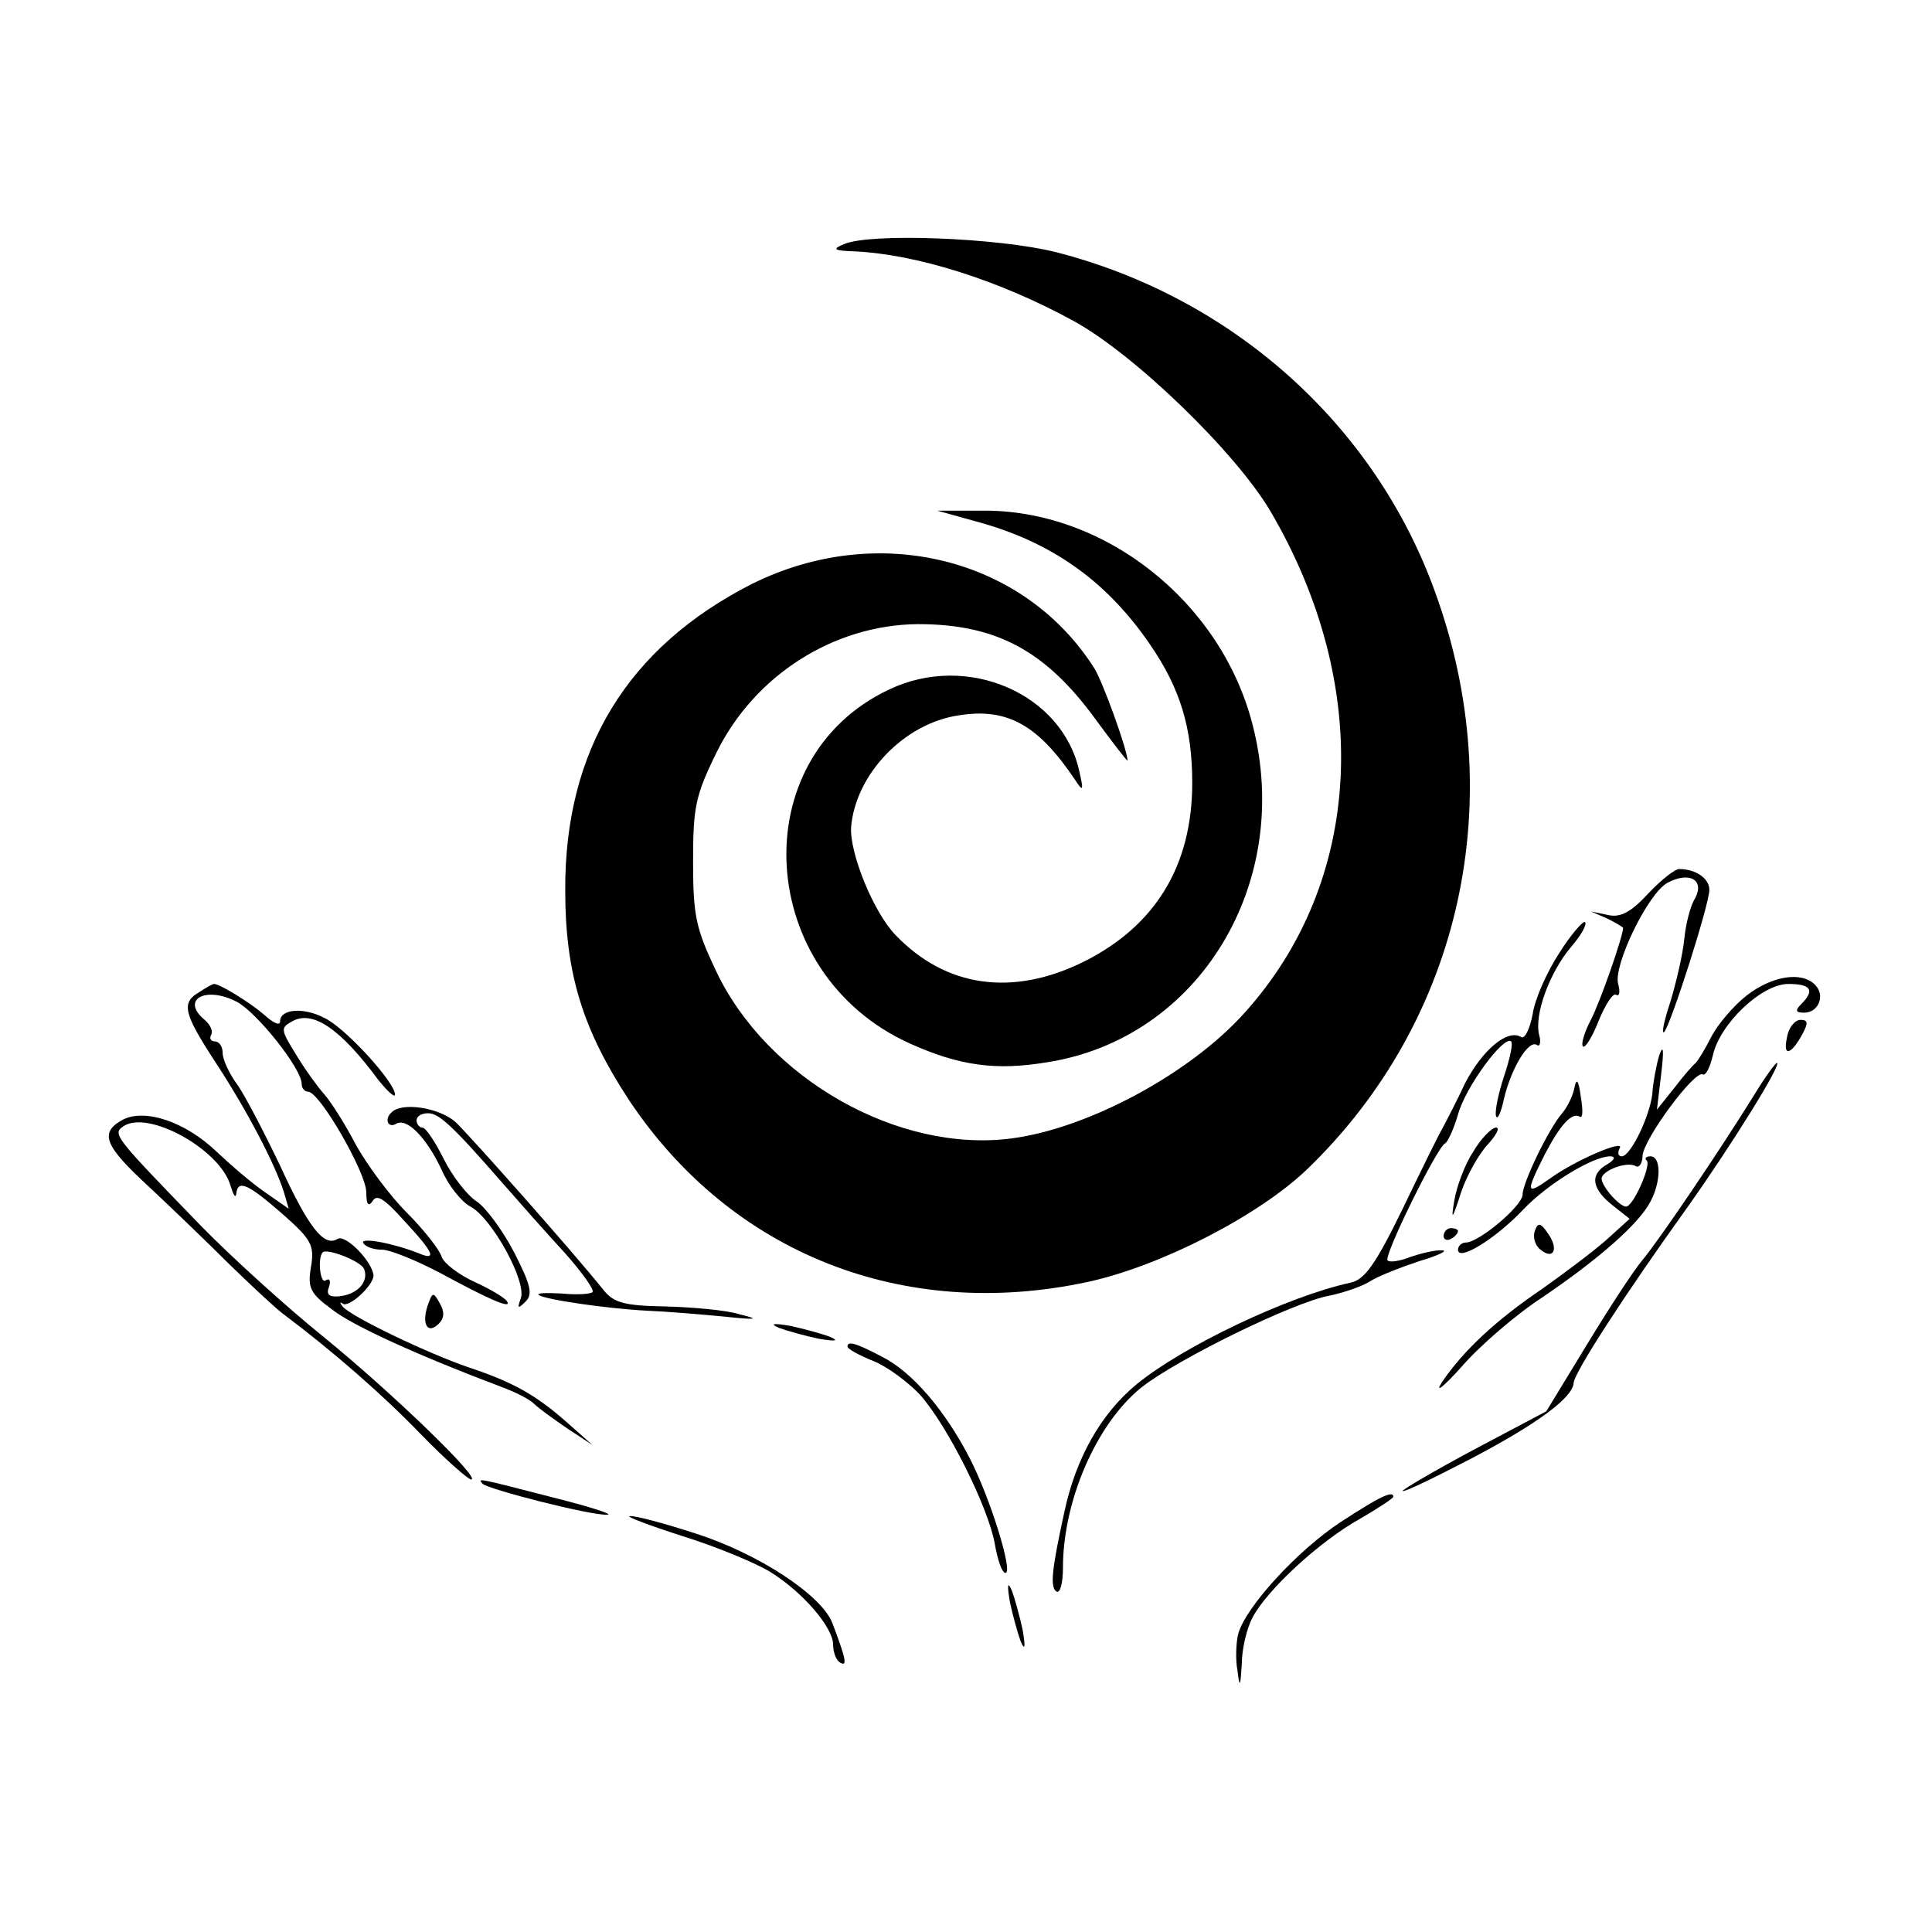 <?xml version="1.0" standalone="no"?>
<!DOCTYPE svg PUBLIC "-//W3C//DTD SVG 20010904//EN"
 "http://www.w3.org/TR/2001/REC-SVG-20010904/DTD/svg10.dtd">
<svg version="1.0" xmlns="http://www.w3.org/2000/svg"
 width="269pt" height="269pt" viewBox="0 0 269 269"
 preserveAspectRatio="xMidYMid meet">
<g transform="translate(0,269) scale(0.1,-0.1)"
fill="#000000" stroke="none">
<path d="M1175 2350 c-17 -7 -14 -9 15 -10 86 -4 201 -40 305 -97 84 -46 225
-182 274 -265 143 -244 129 -515 -36 -698 -76 -85 -218 -161 -324 -175 -158
-21 -341 83 -412 233 -28 59 -32 77 -32 152 0 76 3 92 33 153 53 107 163 177
280 178 108 0 177 -36 247 -132 25 -34 45 -60 45 -58 -1 17 -34 108 -46 128
-98 155 -302 205 -477 118 -173 -88 -261 -231 -260 -427 0 -115 24 -193 89
-292 142 -213 381 -308 638 -253 102 22 240 93 307 158 214 207 282 515 177
803 -84 233 -282 410 -528 473 -80 20 -259 27 -295 11z"/>
<path d="M1359 1964 c104 -28 181 -82 242 -171 42 -61 59 -116 59 -193 0 -115
-51 -199 -151 -249 -99 -49 -192 -36 -262 37 -31 32 -64 114 -62 150 6 74 74
145 150 156 68 11 111 -14 162 -90 11 -17 12 -15 6 11 -23 109 -156 167 -265
115 -204 -96 -186 -396 29 -493 69 -31 120 -38 191 -26 212 33 343 250 286
470 -44 172 -207 300 -377 298 l-62 0 54 -15z"/>
<path d="M2295 1446 c-24 -26 -39 -34 -56 -30 l-24 5 23 -10 c12 -6 22 -12 22
-13 -1 -14 -32 -103 -45 -128 -9 -17 -14 -34 -11 -37 3 -3 13 13 22 36 9 22
20 39 24 36 5 -3 6 4 3 15 -7 26 42 127 69 141 30 16 52 4 38 -22 -7 -11 -13
-37 -15 -57 -2 -21 -11 -59 -19 -86 -9 -27 -13 -46 -9 -43 9 9 63 178 63 198
0 16 -19 29 -42 29 -6 0 -25 -15 -43 -34z"/>
<path d="M2171 1363 c-17 -26 -34 -64 -37 -85 -4 -21 -11 -35 -16 -32 -19 12
-54 -18 -78 -64 -12 -26 -27 -54 -31 -62 -5 -8 -30 -59 -56 -113 -38 -78 -53
-99 -73 -103 -87 -19 -232 -88 -297 -141 -50 -41 -85 -103 -101 -178 -18 -82
-20 -105 -11 -111 5 -3 9 12 9 33 0 94 47 201 109 251 49 39 212 119 262 128
19 4 43 12 55 19 12 8 43 20 70 29 27 8 41 15 32 15 -9 1 -29 -4 -44 -9 -15
-6 -29 -8 -32 -5 -6 6 69 158 80 163 4 2 12 20 18 40 10 38 64 111 74 102 3
-3 -2 -25 -10 -49 -8 -24 -13 -49 -11 -55 2 -6 7 5 11 24 10 42 34 83 46 75 4
-3 6 4 3 14 -7 28 14 86 44 122 14 16 23 32 20 35 -2 3 -19 -16 -36 -43z"/>
<path d="M2432 1304 c-18 -14 -40 -40 -49 -57 -9 -18 -19 -34 -22 -37 -4 -3
-17 -18 -30 -35 l-24 -30 6 50 c4 34 3 42 -3 25 -4 -14 -8 -36 -9 -48 -1 -30
-30 -92 -43 -92 -5 0 -6 5 -3 11 9 14 -63 -17 -97 -42 -34 -24 -34 -20 -7 34
22 42 38 59 49 52 4 -2 4 10 1 28 -3 23 -6 27 -9 12 -2 -11 -10 -27 -17 -35
-19 -22 -55 -97 -55 -113 0 -16 -61 -67 -79 -67 -6 0 -11 -5 -11 -10 0 -17 52
15 90 55 35 37 98 75 122 75 8 0 6 -5 -4 -11 -25 -14 -22 -34 7 -57 l24 -19
-32 -29 c-18 -16 -58 -46 -89 -68 -65 -44 -110 -86 -140 -130 -11 -17 1 -8 27
21 25 29 76 73 113 97 78 53 134 102 150 133 15 28 15 63 0 63 -6 0 -9 -3 -5
-6 6 -7 -19 -64 -29 -64 -9 0 -34 28 -34 39 0 11 36 25 48 17 4 -2 9 4 9 15 2
24 73 120 84 113 4 -2 10 10 14 27 10 44 68 99 105 99 32 0 37 -9 18 -28 -9
-9 -8 -12 4 -12 20 0 30 24 15 39 -19 19 -60 12 -95 -15z"/>
<path d="M278 1309 c-26 -15 -23 -29 22 -98 44 -67 83 -142 95 -180 l7 -24
-33 23 c-19 13 -49 39 -68 57 -43 41 -99 60 -130 44 -33 -18 -26 -36 36 -93
31 -29 82 -78 112 -108 31 -30 65 -62 76 -70 68 -51 138 -112 191 -167 34 -35
66 -63 70 -63 15 0 -110 121 -206 199 -52 42 -129 112 -170 154 -121 125 -124
128 -108 139 35 23 135 -33 149 -83 4 -13 7 -18 8 -11 2 20 16 14 64 -28 41
-36 45 -44 40 -74 -5 -29 -1 -37 29 -59 29 -23 122 -65 236 -108 19 -7 39 -17
45 -23 7 -7 28 -22 47 -35 l35 -23 -35 31 c-43 38 -74 56 -137 77 -56 19 -165
71 -176 85 -4 5 -4 7 0 4 8 -7 43 25 43 39 -1 19 -39 58 -50 51 -19 -12 -41
17 -80 102 -22 46 -48 96 -59 112 -12 16 -21 36 -21 45 0 9 -5 16 -11 16 -5 0
-8 4 -5 9 3 5 -1 14 -9 21 -34 28 1 48 45 25 28 -15 90 -93 90 -114 0 -6 4
-11 9 -11 16 0 81 -113 81 -140 0 -17 3 -21 9 -12 6 10 17 2 44 -28 41 -44 46
-56 20 -45 -35 14 -83 23 -77 14 3 -5 14 -9 26 -9 11 0 48 -15 82 -33 70 -38
99 -50 92 -39 -3 5 -23 17 -45 27 -22 10 -43 26 -46 35 -3 10 -25 38 -49 62
-23 23 -55 66 -71 95 -15 29 -35 60 -44 70 -9 10 -27 35 -39 55 -21 34 -22 37
-5 46 28 16 67 -10 120 -82 13 -16 23 -25 23 -20 0 17 -70 94 -99 107 -29 15
-61 12 -61 -5 0 -7 -10 -2 -22 9 -21 18 -62 43 -70 43 -2 0 -11 -5 -20 -11z
m229 -386 c7 -18 -10 -36 -36 -38 -13 -1 -17 3 -13 13 3 9 1 13 -5 9 -7 -4
-11 30 -4 39 5 7 54 -12 58 -23z"/>
<path d="M2488 1245 c-6 -27 6 -24 22 6 8 15 7 19 -3 19 -8 0 -17 -11 -19 -25z"/>
<path d="M2444 1168 c-52 -84 -133 -203 -156 -231 -13 -15 -48 -69 -79 -120
l-56 -92 -102 -54 c-56 -30 -100 -56 -98 -57 2 -2 45 19 97 46 93 49 139 84
141 104 0 14 73 126 157 243 62 87 134 203 126 203 -2 0 -16 -19 -30 -42z"/>
<path d="M545 1141 c-10 -9 -5 -22 6 -16 15 10 43 -19 64 -64 9 -21 27 -44 40
-51 30 -16 79 -105 70 -128 -5 -14 -4 -15 7 -4 10 10 7 23 -16 68 -16 31 -40
63 -52 71 -13 8 -34 35 -46 59 -12 24 -25 44 -30 44 -4 0 -8 5 -8 10 0 6 7 10
16 10 15 0 33 -16 107 -101 21 -24 58 -66 83 -93 24 -27 42 -52 39 -55 -3 -3
-23 -4 -43 -2 -20 1 -35 1 -32 -2 7 -6 93 -19 152 -22 26 -1 73 -5 105 -8 47
-5 52 -4 23 3 -19 6 -66 10 -104 11 -56 1 -71 5 -85 22 -44 55 -186 215 -207
235 -23 20 -75 28 -89 13z"/>
<path d="M2051 1086 c-12 -18 -23 -49 -26 -67 -5 -29 -3 -28 9 10 8 24 25 54
37 67 12 13 18 24 12 24 -6 0 -21 -15 -32 -34z"/>
<path d="M2137 976 c-3 -8 0 -20 8 -26 18 -15 26 1 10 23 -10 15 -14 15 -18 3z"/>
<path d="M2010 969 c0 -5 5 -7 10 -4 6 3 10 8 10 11 0 2 -4 4 -10 4 -5 0 -10
-5 -10 -11z"/>
<path d="M595 871 c-8 -26 1 -39 16 -24 8 8 8 17 1 29 -9 16 -10 15 -17 -5z"/>
<path d="M1085 841 c11 -4 36 -11 55 -15 24 -4 29 -3 15 3 -11 4 -36 11 -55
15 -24 4 -29 3 -15 -3z"/>
<path d="M1180 815 c0 -3 16 -12 36 -20 20 -8 49 -30 65 -47 39 -44 95 -157
104 -207 4 -23 10 -41 15 -41 11 0 -21 104 -50 160 -34 66 -80 120 -122 141
-38 20 -48 22 -48 14z"/>
<path d="M672 624 c9 -8 150 -44 173 -43 11 0 -23 11 -75 24 -108 28 -105 27
-98 19z"/>
<path d="M1867 571 c-61 -40 -133 -119 -143 -156 -3 -12 -4 -36 -1 -51 3 -25
4 -23 6 9 0 21 7 50 15 65 20 38 92 105 149 137 26 15 47 29 47 31 0 9 -18 1
-73 -35z"/>
<path d="M951 551 c48 -15 103 -38 122 -50 45 -28 87 -77 87 -101 0 -10 4 -22
10 -25 10 -6 8 5 -11 55 -15 39 -103 97 -191 125 -43 14 -84 25 -91 24 -7 0
27 -13 74 -28z"/>
<path d="M1406 460 c4 -19 11 -44 15 -55 6 -14 7 -9 3 15 -4 19 -11 44 -15 55
-6 14 -7 9 -3 -15z"/>
</g>
</svg>
